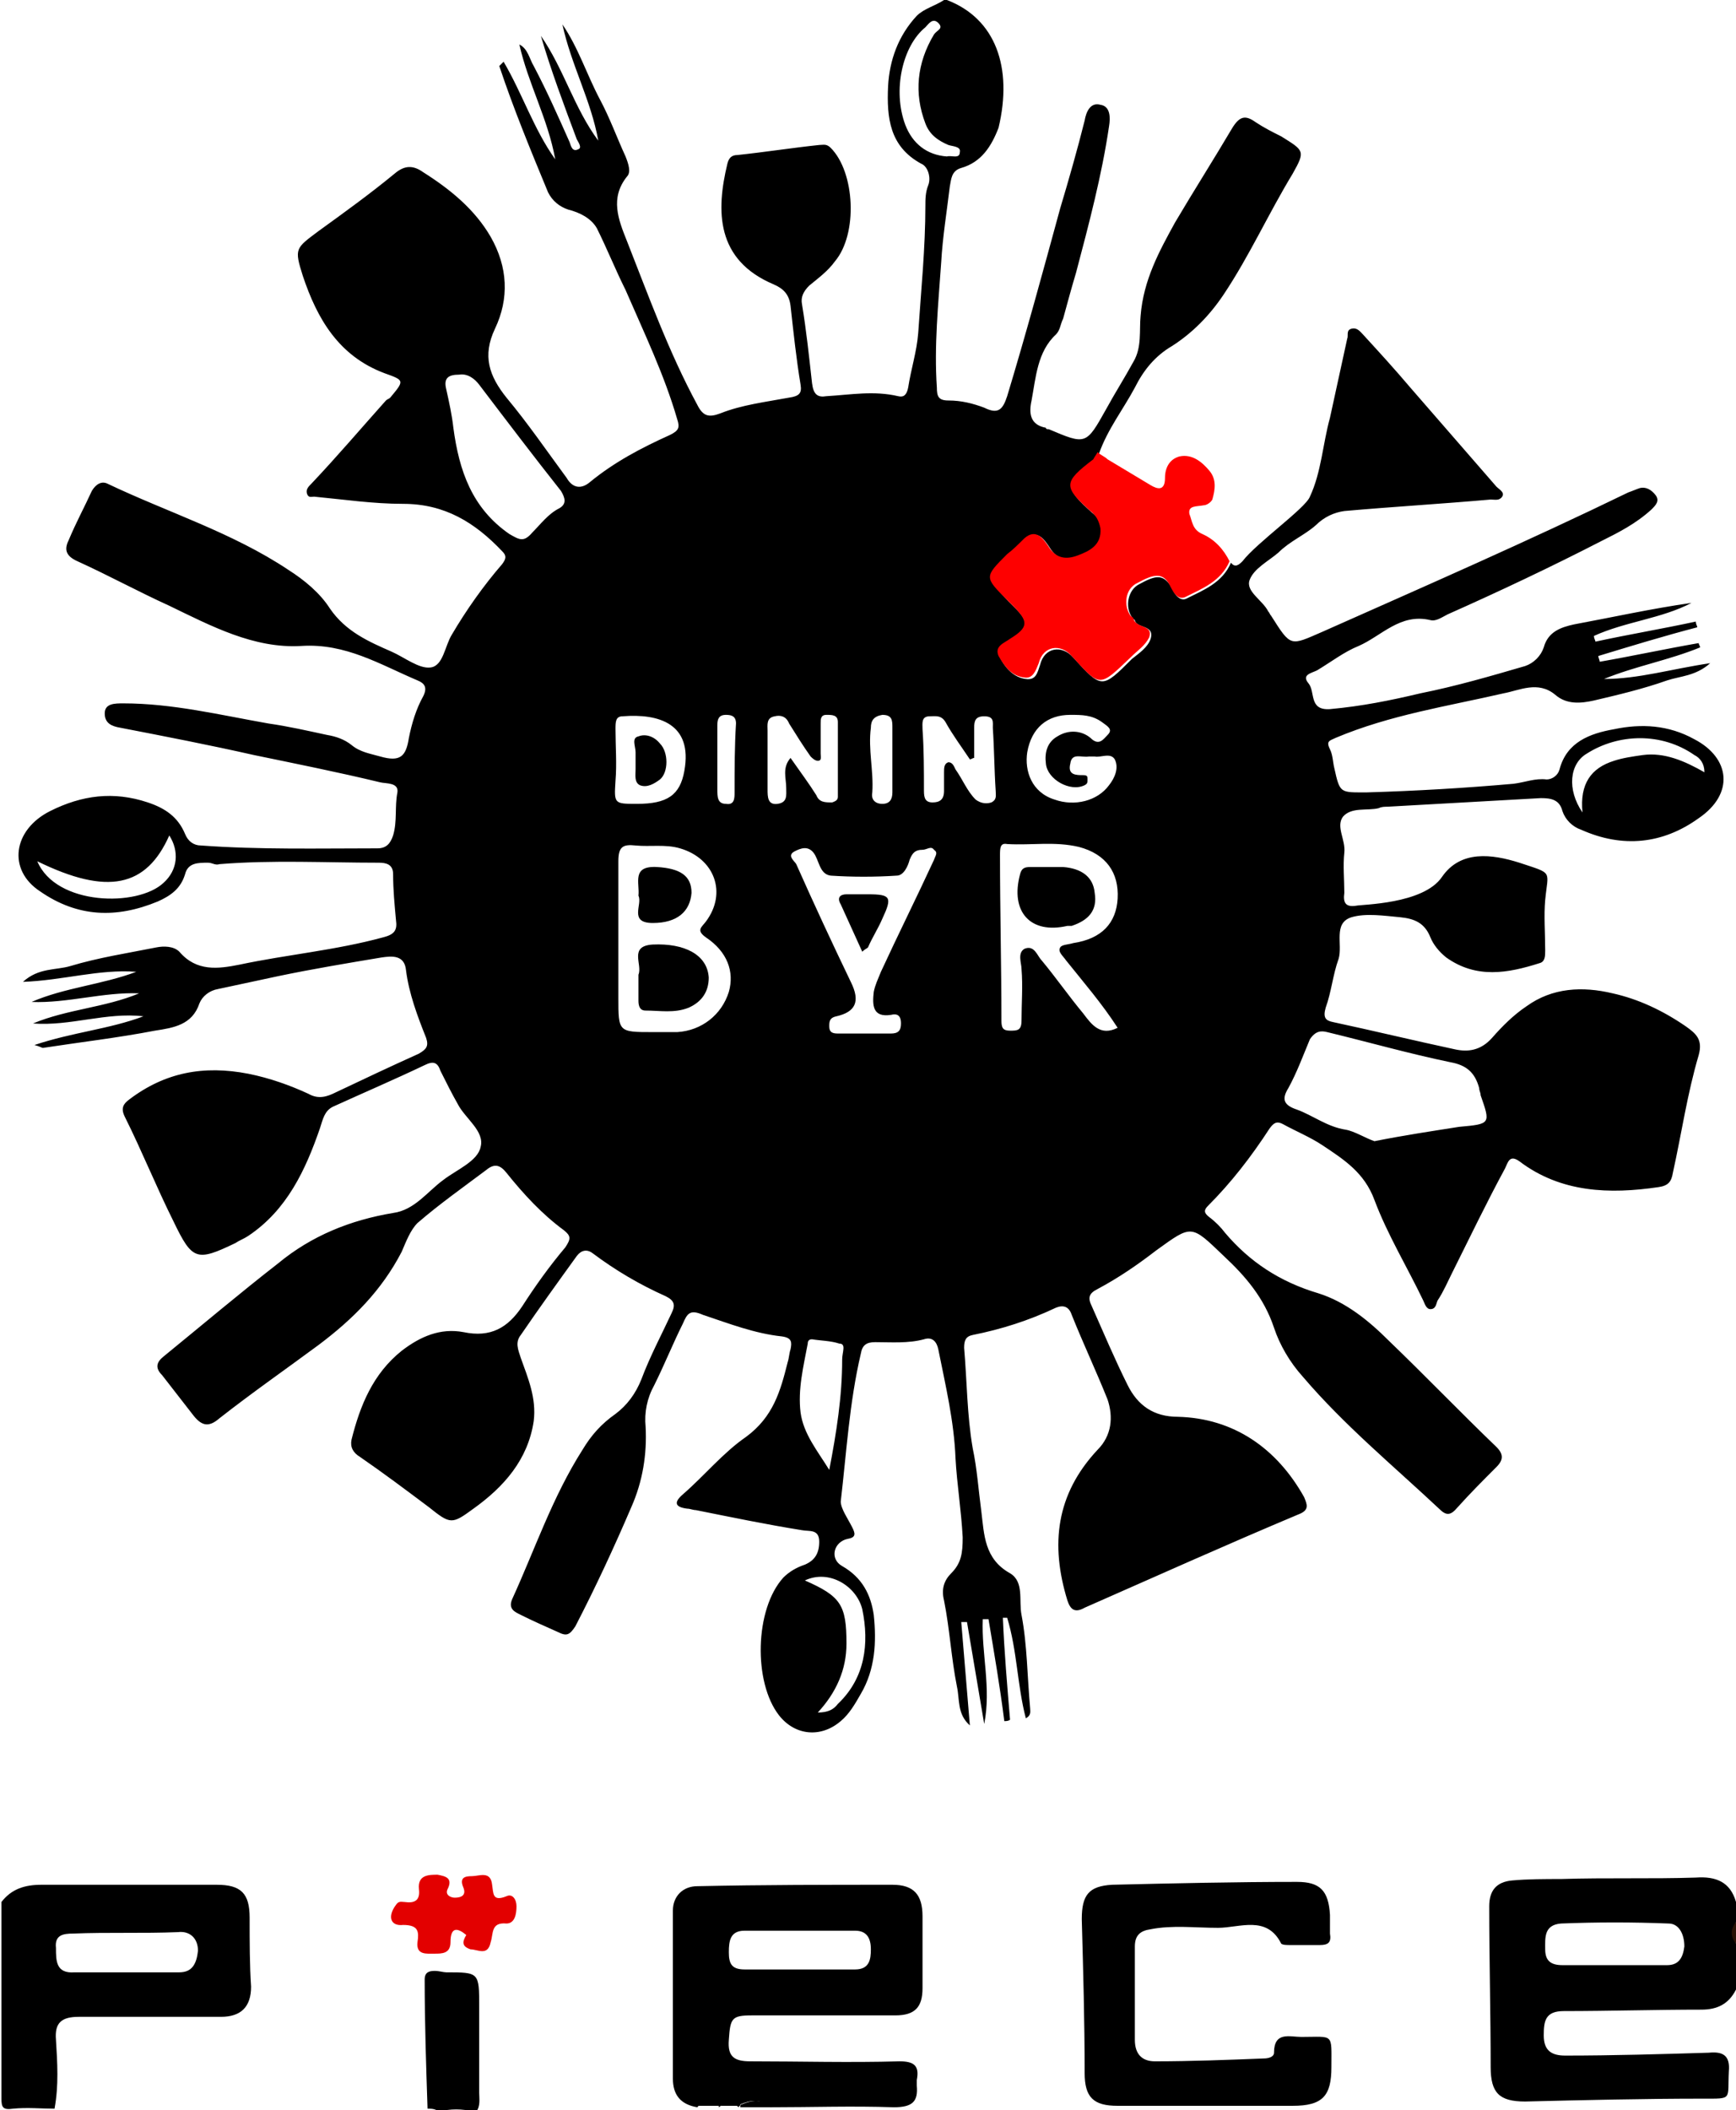<?xml version="1.0" encoding="utf-8"?>
<!-- Generator: Adobe Illustrator 22.0.1, SVG Export Plug-In . SVG Version: 6.00 Build 0)  -->
<svg version="1.1" id="レイヤー_1" xmlns="http://www.w3.org/2000/svg" xmlns:xlink="http://www.w3.org/1999/xlink" x="0px"
	 y="0px" viewBox="0 0 121 147" style="enable-background:new 0 0 121 147;" xml:space="preserve">
<style type="text/css">
	.st0{fill:#271104;}
	.st1{fill:#E30000;}
	.st2{fill:#FE0000;}
</style>
<g>
	<path d="M118.1,51.5c-1.8-1-3.7-1.1-5.6-0.7c-1.7,0.3-3.3,0.9-3.8,2.8c-0.1,0.4-0.5,0.7-0.9,0.7c-0.8-0.1-1.5,0.2-2.3,0.3
		c-3.4,0.3-6.8,0.5-10.2,0.6c-1.9,0-1.9,0.1-2.3-1.7c-0.1-0.4-0.1-0.9-0.3-1.3c-0.3-0.6,0-0.6,0.4-0.8c3.8-1.6,7.8-2.2,11.7-3.1
		c1.1-0.2,2.4-0.9,3.6,0.1c0.8,0.7,1.8,0.6,2.7,0.4c1.7-0.4,3.4-0.8,5.1-1.4c0.9-0.3,2-0.3,3-1.2c-2.7,0.4-5,1.1-7.4,1.1
		c2.2-0.9,4.5-1.3,6.7-2.2c0-0.1-0.1-0.2-0.1-0.3c-2.3,0.4-4.6,0.9-6.9,1.3c0-0.1-0.1-0.3-0.1-0.4c2.3-0.7,4.6-1.4,6.9-2
		c0-0.1-0.1-0.2-0.1-0.4c-2.3,0.5-4.7,0.9-7,1.4c0-0.1-0.1-0.2-0.1-0.4c2.2-1,4.7-1.2,6.8-2.3c-2.8,0.4-5.5,1-8.2,1.5
		c-0.9,0.2-1.8,0.5-2.1,1.6c-0.2,0.6-0.7,1.1-1.3,1.3c-2.4,0.7-4.8,1.4-7.3,1.9c-2.1,0.5-4.1,0.9-6.3,1.1c-1.5,0.1-1-1.2-1.5-1.8
		c-0.5-0.6,0.2-0.7,0.6-0.9c1-0.6,1.9-1.3,2.9-1.7c1.6-0.7,2.9-2.3,5-1.8c0.4,0.1,0.8-0.2,1.2-0.4c3.6-1.6,7.2-3.3,10.7-5.1
		c1.2-0.6,2.4-1.2,3.5-2.2c0.3-0.3,0.6-0.6,0.3-1c-0.3-0.4-0.7-0.6-1.1-0.5c-0.3,0.1-0.5,0.2-0.8,0.3c-7,3.4-14.1,6.5-21.3,9.7
		c-2.3,1-2.2,1.1-3.6-1.1c-0.1-0.1-0.1-0.2-0.2-0.3c-0.4-0.8-1.6-1.4-1.3-2.2c0.3-0.8,1.3-1.3,2-1.9c0.8-0.8,1.8-1.2,2.6-1.9
		c0.6-0.6,1.3-0.9,2-1c3.4-0.3,6.8-0.5,10.2-0.8c0.3,0,0.6,0.1,0.8-0.2c0.2-0.3-0.2-0.5-0.4-0.7c-2-2.3-4-4.6-6-6.9
		c-1.1-1.3-2.2-2.5-3.3-3.7c-0.2-0.2-0.4-0.5-0.8-0.4c-0.4,0.1-0.2,0.5-0.3,0.7c-0.4,1.8-0.8,3.7-1.2,5.5c-0.5,1.8-0.6,3.8-1.4,5.5
		c-0.3,0.8-3.7,3.2-4.7,4.5c-0.2,0.2-0.5,0.5-0.8,0.1c-0.6,1.4-1.9,1.9-3.1,2.5c-0.4,0.2-0.8-0.2-1-0.7c-0.6-1.1-1.2-0.9-2.3-0.3
		c-0.8,0.4-1,1.6-0.5,2.3c0,0.1,0.1,0.1,0.2,0.2c0.1,0.6,1.4,0.3,1.1,1.3c-0.2,0.6-0.8,1-1.3,1.4c-2.1,2.1-2.1,2.1-4.1-0.1
		c-0.8-0.9-2-0.7-2.3,0.5c-0.2,0.6-0.3,1.1-1,1c-0.8-0.1-1.4-0.7-1.8-1.5c-0.3-0.7,0.4-0.9,0.8-1.2c1.2-0.9,1.3-1.2,0.2-2.3
		c-0.1-0.1-0.3-0.3-0.4-0.4c-1.5-1.6-1.5-1.6,0-3.2c0.4-0.4,0.8-0.8,1.2-1.1c0.8-0.8,1.3,0,1.7,0.6c0.5,0.8,1.2,0.9,2,0.6
		c0.9-0.3,1.7-0.7,1.6-1.9c0-0.5-0.3-0.9-0.7-1.2c-1.9-1.7-1.9-2,0.2-3.6l0,0c0.1-0.2,0.2-0.3,0.3-0.5c0,0,0,0,0,0
		c0.6-1.7,1.7-3.1,2.5-4.6c0.6-1.2,1.4-2.2,2.6-2.9c1.4-0.9,2.6-2.1,3.6-3.6c1.8-2.7,3.1-5.6,4.8-8.4c0.9-1.6,0.8-1.6-0.8-2.6
		c-0.6-0.3-1.2-0.6-1.8-1c-0.7-0.5-1.1-0.4-1.6,0.4c-1.3,2.2-2.7,4.4-4,6.6c-1.1,2-2.2,4-2.4,6.5c-0.1,1,0.1,2.2-0.5,3.2
		c-0.6,1.1-1.3,2.2-1.9,3.3c-1.4,2.5-1.4,2.5-4,1.4c-0.1,0-0.2,0-0.2-0.1c-1.1-0.2-1.2-1-1-1.9c0.3-1.6,0.4-3.4,1.7-4.6
		c0.3-0.3,0.3-0.7,0.5-1.1c0.3-1.1,0.6-2.2,0.9-3.2c0.9-3.4,1.8-6.8,2.3-10.2c0.1-0.6,0.1-1.4-0.6-1.5c-0.7-0.2-1,0.5-1.1,1.1
		c-0.5,2-1.1,4.1-1.7,6.1c-1.2,4.4-2.4,8.8-3.7,13.1c-0.3,0.9-0.6,1.3-1.6,0.8c-0.8-0.3-1.6-0.5-2.5-0.5c-0.7,0-0.8-0.3-0.8-0.9
		c-0.2-2.9,0.1-5.8,0.3-8.7c0.1-1.8,0.4-3.6,0.6-5.3c0.1-0.5,0.1-1.1,0.8-1.3c1.4-0.4,2.1-1.5,2.6-2.8C70.6,4.7,69.4,1.3,66,0
		c-0.1,0-0.2,0-0.2,0c-0.6,0.4-1.4,0.6-1.9,1.1c-1.3,1.4-1.9,3.1-2,4.9c-0.1,2.2,0.1,4.2,2.3,5.4c0.5,0.2,0.7,1,0.5,1.5
		c-0.2,0.5-0.2,1-0.2,1.4c0,3-0.3,5.9-0.5,8.9c-0.1,1.3-0.5,2.5-0.7,3.8c-0.1,0.5-0.3,0.7-0.7,0.6c-1.7-0.4-3.3-0.1-5,0
		c-0.6,0.1-0.9-0.1-1-0.9c-0.2-1.8-0.4-3.7-0.7-5.5c-0.1-0.5,0.1-0.9,0.5-1.3c0.6-0.5,1.3-1,1.8-1.7c1.6-1.9,1.4-6.2-0.3-7.9
		c-0.3-0.3-0.5-0.2-0.8-0.2c-1.9,0.2-3.8,0.5-5.7,0.7c-0.4,0-0.6,0.2-0.7,0.6c-0.8,3.3-0.8,6.7,3.2,8.4c0.7,0.3,1.1,0.7,1.2,1.5
		c0.2,1.8,0.4,3.7,0.7,5.5c0.1,0.6-0.1,0.8-0.8,0.9c-1.6,0.3-3.3,0.5-4.8,1.1c-0.8,0.3-1.2,0.2-1.6-0.6c-2-3.7-3.4-7.6-4.9-11.4
		c-0.6-1.5-1.2-3,0-4.5c0.3-0.3,0.1-0.9-0.1-1.4c-0.6-1.3-1.1-2.7-1.8-4c-0.9-1.7-1.5-3.6-2.6-5.2c0.6,2.8,2,5.3,2.5,8.1
		c-1.7-2.3-2.4-5-4-7.3c0.7,2.4,1.6,4.8,2.5,7.2c0.1,0.2,0.4,0.6,0.1,0.7c-0.4,0.2-0.5-0.2-0.6-0.5c-0.8-1.8-1.6-3.6-2.5-5.3
		c-0.3-0.5-0.4-1.2-1-1.5c0.6,2.7,2,5.2,2.5,8c-1.5-2.1-2.3-4.6-3.6-6.8c-0.1,0.1-0.2,0.2-0.3,0.3c0,0,0,0,0,0c1,3,2.2,5.9,3.4,8.8
		c0.3,0.6,0.8,1,1.4,1.2c0.8,0.2,1.6,0.6,2,1.3c0.7,1.4,1.3,2.9,2,4.3c1.3,3,2.7,5.9,3.6,9c0.2,0.6,0.1,0.8-0.5,1.1
		c-2,0.9-3.9,1.9-5.6,3.3c-0.6,0.5-1.2,0.4-1.6-0.3c-1.4-1.9-2.7-3.8-4.2-5.6c-1.2-1.5-1.7-2.9-0.8-4.8c1-2.1,0.9-4.3-0.3-6.4
		c-1.1-1.9-2.8-3.3-4.7-4.5c-0.7-0.5-1.3-0.5-2,0.1c-1.7,1.4-3.5,2.7-5.3,4c-1.6,1.2-1.7,1.2-1.1,3.1c1,3,2.5,5.6,5.7,6.8
		c1.4,0.5,1.4,0.5,0.4,1.7c-0.1,0.1-0.2,0.1-0.3,0.2c-1.7,1.9-3.4,3.9-5.2,5.8c-0.2,0.2-0.4,0.4-0.3,0.7c0.1,0.3,0.3,0.2,0.5,0.2
		c2.1,0.2,4.1,0.5,6.2,0.5c2.9,0,5,1.3,6.9,3.3c0.3,0.3,0.3,0.5,0,0.9c-1.3,1.5-2.5,3.2-3.5,4.9c-0.5,0.8-0.6,2.2-1.5,2.3
		c-0.8,0.1-1.8-0.7-2.7-1.1c-1.6-0.7-3.2-1.4-4.3-3c-0.7-1.1-1.8-2-2.9-2.7c-3.9-2.6-8.4-4-12.6-6c-0.4-0.2-0.8,0-1.1,0.5
		c-0.5,1.1-1.1,2.2-1.6,3.4c-0.3,0.6-0.3,1.1,0.6,1.5c2.2,1,4.2,2.1,6.4,3.1c2.9,1.4,5.9,3,9.2,2.8c3.1-0.2,5.5,1.3,8.1,2.4
		c0.5,0.2,0.7,0.5,0.4,1.1c-0.5,0.9-0.8,1.9-1,2.9c-0.2,1.3-0.6,1.7-2,1.3c-0.7-0.2-1.4-0.3-2-0.8c-0.5-0.4-1.1-0.6-1.7-0.7
		c-1.4-0.3-2.7-0.6-4.1-0.8c-3.4-0.6-6.7-1.4-10.1-1.4c-0.6,0-1.3,0-1.3,0.7c0,0.7,0.5,0.9,1.1,1c3.1,0.6,6.2,1.2,9.3,1.9
		c2.9,0.6,5.9,1.2,8.8,1.9c0.4,0.1,1.3,0,1.2,0.7c-0.2,1,0,2-0.3,3c-0.2,0.6-0.5,0.9-1.1,0.9c-4.1,0-8.2,0.1-12.3-0.2
		c-0.5,0-0.9-0.3-1.1-0.8c-0.5-1.2-1.4-1.8-2.6-2.2c-2.4-0.8-4.6-0.5-6.8,0.6c-2.6,1.3-3,4.1-0.7,5.6c2.6,1.8,5.3,1.9,8.2,0.7
		c0.9-0.4,1.6-0.9,1.9-1.9c0.2-0.8,0.9-0.8,1.6-0.8c0.3,0,0.5,0.2,0.8,0.1c3.7-0.3,7.4-0.1,11.1-0.1c0.5,0,1,0.1,1,0.8
		c0,1.1,0.1,2.1,0.2,3.2c0.1,0.7-0.1,1-0.9,1.2c-3.3,0.9-6.7,1.2-10,1.9c-1.5,0.3-3,0.5-4.2-0.9c-0.4-0.4-1.1-0.4-1.6-0.3
		c-2,0.4-4,0.7-6,1.3c-1,0.3-2.2,0.1-3.3,1.1c2.8-0.1,5.3-0.9,7.9-0.7c-2.4,0.9-5,1.1-7.3,2.1c2.5,0.1,5-0.7,7.5-0.6
		c-2.4,1-5,1.1-7.4,2.1c2.6,0.2,5.1-0.8,7.7-0.5c-2.4,0.9-4.9,1.1-7.6,2C2.8,72.9,2.9,73,3,73c2.6-0.4,5.2-0.7,7.8-1.2
		c1.3-0.2,2.6-0.4,3.1-1.9c0.2-0.5,0.7-0.9,1.3-1c1.4-0.3,2.8-0.6,4.2-0.9c2.4-0.5,4.8-0.9,7.2-1.3c0.7-0.1,1.6-0.2,1.7,0.9
		c0.2,1.6,0.8,3.2,1.4,4.7c0.2,0.6,0,0.8-0.5,1.1c-2,0.9-3.9,1.8-5.8,2.7c-0.6,0.3-1.2,0.5-1.9,0.1c-1.3-0.6-2.7-1.1-4.2-1.4
		c-3.1-0.6-5.8-0.1-8.3,1.8c-0.4,0.3-0.6,0.6-0.3,1.2c1.2,2.4,2.2,4.9,3.4,7.3c1.3,2.7,1.6,2.8,4.3,1.5c0.3-0.2,0.6-0.3,0.9-0.5
		c2.7-1.8,4-4.6,5-7.5c0.2-0.6,0.3-1.2,0.9-1.5c2.2-1,4.3-1.9,6.4-2.9c0.6-0.3,0.9-0.2,1.1,0.4c0.4,0.8,0.8,1.6,1.2,2.3
		c0.5,1,1.9,1.9,1.6,3c-0.2,1-1.7,1.6-2.6,2.3c-1.1,0.8-2,2.1-3.5,2.3c-3,0.5-5.7,1.6-8,3.5c-2.7,2.1-5.3,4.3-8,6.5
		c-0.5,0.4-0.6,0.8-0.1,1.3c0.7,0.9,1.4,1.8,2.1,2.7c0.6,0.8,1.1,1,1.9,0.3c2.3-1.8,4.6-3.4,6.9-5.1c2.4-1.8,4.4-3.8,5.8-6.5
		c0.3-0.7,0.6-1.5,1.1-2c1.5-1.3,3.2-2.5,4.8-3.7c0.6-0.5,1-0.3,1.4,0.2c1.2,1.5,2.5,2.9,4,4c0.5,0.4,0.5,0.6,0.1,1.2
		c-1.1,1.3-2.1,2.7-3,4.1c-1,1.5-2.2,2.2-4.1,1.8c-1.6-0.3-3,0.3-4.3,1.3c-2,1.6-2.9,3.8-3.5,6.2c-0.1,0.5,0.1,0.9,0.6,1.2
		c1.6,1.1,3.2,2.3,4.8,3.5c1.5,1.2,1.6,1.2,3.1,0.1c2.1-1.5,3.8-3.4,4.2-6.1c0.2-1.6-0.4-3-0.9-4.4c-0.2-0.6-0.4-1.1,0-1.6
		c1.3-1.9,2.6-3.7,3.9-5.5c0.3-0.4,0.7-0.5,1.1-0.2c1.6,1.2,3.3,2.2,5.1,3c0.6,0.3,0.7,0.6,0.4,1.2c-0.7,1.5-1.5,3-2.1,4.6
		c-0.4,1-1,1.8-1.8,2.4c-1,0.7-1.7,1.5-2.3,2.5c-2.1,3.3-3.3,6.9-4.9,10.4c-0.3,0.7,0.2,0.9,0.6,1.1c0.8,0.4,1.7,0.8,2.6,1.2
		c0.6,0.3,0.8,0.2,1.2-0.4c1.4-2.7,2.7-5.5,3.9-8.3c0.8-1.8,1.1-3.7,1-5.6c-0.1-1,0.1-2,0.6-2.9c0.7-1.4,1.3-2.9,2-4.3
		c0.3-0.7,0.5-1,1.4-0.6c1.8,0.6,3.6,1.3,5.5,1.5c0.7,0.1,0.7,0.4,0.6,0.9c-0.1,0.3-0.1,0.6-0.2,0.9c-0.5,2-1,3.8-2.9,5.2
		c-1.6,1.1-2.9,2.7-4.4,4c-0.7,0.6-0.5,0.9,0.3,1c0.2,0,0.4,0.1,0.6,0.1c2.5,0.5,4.9,1,7.4,1.4c0.5,0.1,1.2-0.1,1.2,0.8
		c0,0.8-0.3,1.3-1,1.6c-0.6,0.2-1.1,0.5-1.5,0.9c-2,2.2-2.1,7.3-0.3,9.6c1.1,1.4,2.9,1.6,4.3,0.4c0.6-0.5,1-1.2,1.4-1.9
		c1-1.7,1.1-3.6,0.9-5.5c-0.2-1.4-0.8-2.6-2.2-3.4c-0.9-0.5-0.6-1.7,0.4-1.9c0.6-0.1,0.5-0.4,0.3-0.8c-0.3-0.6-0.8-1.3-0.8-1.8
		c0.4-3.4,0.6-6.9,1.4-10.3c0.1-0.6,0.4-0.8,1-0.8c1.1,0,2.3,0.1,3.4-0.2c0.6-0.2,0.9,0.2,1,0.7c0.5,2.5,1.1,5,1.2,7.6
		c0.1,1.8,0.4,3.6,0.5,5.5c0,1.1-0.1,1.8-0.8,2.5c-0.5,0.5-0.7,1.1-0.5,1.9c0.4,2,0.5,4,0.9,6c0.2,0.9,0,1.9,0.9,2.7
		c-0.2-2.4-0.4-4.8-0.6-7.2c0.1,0,0.3,0,0.4,0c0.4,2.4,0.8,4.7,1.2,7.1c0.5-2.5-0.2-4.9-0.1-7.3c0.1,0,0.2,0,0.4,0
		c0.4,2.4,0.8,4.7,1.1,7.1c0.1,0,0.3,0,0.4-0.1c-0.2-2.4-0.4-4.7-0.5-7.1c0.1,0,0.2,0,0.3,0c0.7,2.3,0.7,4.7,1.3,7
		c0.4-0.2,0.3-0.5,0.3-0.7c-0.2-2.2-0.2-4.4-0.6-6.5c-0.2-1,0.2-2.3-0.8-2.9c-1.8-1-1.8-2.7-2-4.3c-0.2-1.5-0.3-3-0.6-4.4
		c-0.4-2.3-0.4-4.7-0.6-7c0-0.5,0.1-0.8,0.6-0.9c2-0.4,3.9-1,5.8-1.9c0.5-0.2,0.9-0.1,1.1,0.5c0.8,2,1.7,3.9,2.5,5.9
		c0.4,1.2,0.3,2.5-0.7,3.5c-2.9,3.1-3.3,6.6-2.1,10.5c0.2,0.6,0.5,0.9,1.2,0.5c5-2.2,9.9-4.4,14.9-6.5c0.8-0.3,0.6-0.7,0.4-1.2
		c-1.9-3.4-4.9-5.5-8.8-5.6c-1.7,0-2.8-0.8-3.5-2.2c-0.9-1.8-1.7-3.7-2.5-5.5c-0.3-0.6-0.2-0.9,0.4-1.2c1.5-0.8,2.8-1.7,4.1-2.7
		c2.5-1.8,2.4-1.8,4.7,0.4c1.5,1.4,2.8,2.9,3.5,5c0.4,1.2,1.1,2.4,2,3.4c2.9,3.4,6.3,6.2,9.5,9.2c0.5,0.5,0.8,0.5,1.3-0.1
		c0.9-1,1.8-1.9,2.7-2.8c0.5-0.5,0.5-0.9,0-1.4c-2.5-2.4-5-5-7.5-7.4c-1.4-1.4-3-2.7-4.9-3.3c-2.7-0.8-4.8-2.2-6.5-4.2
		c-0.3-0.4-0.7-0.8-1.1-1.1c-0.4-0.3-0.4-0.5-0.1-0.8c1.6-1.6,3-3.4,4.3-5.4c0.3-0.4,0.5-0.5,0.9-0.3c0.9,0.5,1.9,0.9,2.8,1.5
		c1.5,1,2.9,1.9,3.6,3.8c0.9,2.4,2.3,4.7,3.4,7c0.1,0.2,0.2,0.6,0.5,0.6c0.4,0,0.4-0.4,0.5-0.6c0.4-0.6,0.7-1.3,1-1.9
		c1.2-2.4,2.4-4.9,3.7-7.3c0.2-0.4,0.3-1,1-0.5c2.9,2.2,6.3,2.3,9.7,1.8c0.7-0.1,0.9-0.4,1-1c0.6-2.7,1-5.5,1.8-8.2
		c0.3-1.1-0.2-1.5-0.9-2c-1.6-1.1-3.3-1.9-5.1-2.3c-2.1-0.5-4.2-0.4-6,0.9c-0.9,0.6-1.7,1.4-2.4,2.2c-0.8,0.9-1.7,1-2.6,0.8
		c-2.8-0.6-5.7-1.3-8.5-1.9c-0.5-0.1-0.7-0.3-0.5-1c0.4-1.1,0.5-2.3,0.9-3.4c0.3-1-0.4-2.5,0.9-2.9c1-0.3,2.3-0.1,3.4,0
		c1,0.1,1.7,0.4,2.1,1.4c0.2,0.5,0.6,1,1.1,1.4c2.1,1.5,4.3,1.1,6.5,0.4c0.4-0.1,0.4-0.5,0.4-0.9c0-1.2-0.1-2.4,0-3.5
		c0.2-2.1,0.6-1.8-1.8-2.6c-1.9-0.6-4.1-0.9-5.4,1c-1.3,1.9-5.6,1.9-6,2c-0.7,0.1-0.9-0.2-0.8-0.9c0-0.9-0.1-1.9,0-2.8
		c0.1-0.9-0.6-1.8-0.1-2.5c0.6-0.7,1.7-0.4,2.5-0.6c0.2-0.1,0.4-0.1,0.6-0.1c3.6-0.2,7.1-0.4,10.7-0.6c0.7,0,1.3,0.1,1.5,0.9
		c0.2,0.6,0.7,1.1,1.3,1.3c2.9,1.3,5.7,1,8.2-0.8C120.9,55.3,120.6,52.8,118.1,51.5z M11.4,61.5c-1.8,1.7-7.5,1.6-8.8-1.5
		c4.9,2.4,7.6,1.8,9.2-1.8C12.5,59.3,12.4,60.6,11.4,61.5z M39,35.4c-0.8,0.4-1.3,1.1-1.9,1.7c-0.6,0.7-0.9,0.5-1.6,0.1
		c-2.6-1.8-3.5-4.4-3.9-7.4c-0.1-0.9-0.3-1.8-0.5-2.7c-0.2-0.8,0.2-1,0.9-1c0.6-0.1,1.1,0.3,1.4,0.7c1.9,2.5,3.8,5,5.7,7.4
		C39.4,34.7,39.5,35.1,39,35.4z M63.1,8.7c-0.9-2.4-0.2-5.5,1.4-6.8c0.2-0.2,0.5-0.7,0.9-0.3c0.4,0.4-0.1,0.5-0.3,0.8
		c-1.2,2-1.4,4.1-0.6,6.2c0.3,0.8,0.9,1.2,1.6,1.5c0.3,0.1,0.9,0.1,0.8,0.5c0,0.5-0.6,0.2-0.9,0.3C64.6,10.8,63.6,10,63.1,8.7z
		 M60.7,50.7c0-0.5,0.2-0.8,0.8-0.9c0.7,0,0.7,0.4,0.7,0.9c0,0.7,0,1.5,0,2.2c0,0.8,0,1.5,0,2.3c0,0.5-0.2,0.8-0.7,0.8
		c-0.5,0-0.8-0.3-0.7-0.8C60.9,53.7,60.5,52.2,60.7,50.7z M42.9,50.8c0-0.5,0-0.9,0.5-0.9c2.5-0.2,4.9,0.5,4.3,3.8
		c-0.3,1.7-1.2,2.3-3.3,2.3c-1.6,0-1.6,0-1.5-1.6C43,53.2,42.9,52,42.9,50.8z M50.8,69.1c-0.5,1.6-1.9,2.7-3.6,2.8
		c-0.6,0-1.1,0-1.7,0c-2.4,0-2.4,0-2.4-2.4c0-3.2,0-6.3,0-9.5c0-1,0.3-1.2,1.2-1.1c1,0.1,2.1-0.1,3.1,0.2c2.4,0.7,3.3,3.1,1.8,5.1
		c-0.3,0.4-0.7,0.6,0,1.1C50.7,66.3,51.2,67.7,50.8,69.1z M51.2,55.2c0,0.4,0,0.9-0.6,0.8c-0.6,0-0.6-0.5-0.6-1c0-0.7,0-1.5,0-2.2
		c0-0.8,0-1.5,0-2.3c0-0.4,0.1-0.7,0.6-0.7c0.4,0,0.7,0.1,0.7,0.6C51.2,52,51.2,53.6,51.2,55.2z M55.1,52.8
		c-0.6,0.7-0.3,1.4-0.3,2.1c0,0.5,0.1,1-0.6,1.1c-0.7,0.1-0.7-0.5-0.7-1c0-1.4,0-2.8,0-4.1c0-0.4-0.1-0.9,0.5-1c0.4-0.1,0.8,0,1,0.5
		c0.5,0.8,1,1.6,1.5,2.3c0.1,0.1,0.3,0.3,0.5,0.3c0.3,0,0.2-0.3,0.2-0.5c0-0.7,0-1.4,0-2.1c0-0.3,0-0.6,0.4-0.6c0.4,0,0.8,0,0.8,0.5
		c0,1.7,0,3.5,0,5.2c0,0.2-0.1,0.3-0.4,0.4c-0.5,0-0.9,0-1.1-0.5C56.4,54.6,55.8,53.8,55.1,52.8z M60.1,112.1
		c0.5,2.4,0.2,4.8-1.7,6.6c-0.3,0.4-0.7,0.6-1.4,0.6c1.3-1.4,2-3,2-4.8c0-2.7-0.4-3.3-2.9-4.4C57.8,109.3,59.7,110.5,60.1,112.1z
		 M58.7,94.7c0,2.6-0.4,5.1-0.9,7.7c-0.8-1.3-1.8-2.5-2-4c-0.2-1.6,0.2-3.2,0.5-4.8c0-0.2,0.1-0.3,0.3-0.3c0.6,0.1,1.3,0.1,1.9,0.3
		C59,93.6,58.7,94.2,58.7,94.7z M65.1,59.9c-1.2,2.6-2.5,5.2-3.7,7.8c-0.2,0.5-0.4,0.9-0.5,1.4c-0.1,0.9-0.1,1.8,1.2,1.6
		c0.4-0.1,0.7,0,0.7,0.6c0,0.5-0.2,0.7-0.7,0.7c-0.7,0-1.3,0-2,0c0,0,0,0,0,0c-0.6,0-1.1,0-1.7,0c-0.4,0-0.6-0.1-0.6-0.5
		c0-0.3,0-0.6,0.5-0.7c1.3-0.3,1.7-1,1-2.4c-1.3-2.7-2.6-5.5-3.8-8.2c-0.1-0.2-0.7-0.6-0.1-0.9c0.4-0.2,0.9-0.4,1.3,0.1
		c0.4,0.5,0.4,1.5,1.2,1.6c1.5,0.1,3.1,0.1,4.6,0c0.5,0,0.8-0.7,0.9-1.1c0.2-0.5,0.4-0.7,0.9-0.7c0.3,0,0.6-0.3,0.8,0
		C65.4,59.4,65.2,59.6,65.1,59.9z M69.1,55.9C68.8,56,68.4,56,68,55.7c-0.6-0.6-0.9-1.4-1.4-2.1c-0.1-0.2-0.2-0.5-0.5-0.5
		c-0.3,0.1-0.3,0.4-0.3,0.7c0,0.4,0,0.9,0,1.3c0,0.6-0.3,0.8-0.8,0.8c-0.5,0-0.6-0.3-0.6-0.8c0-1.4,0-2.9-0.1-4.3
		c0-0.4-0.1-0.9,0.5-0.9c0.4,0,0.8-0.1,1.1,0.4c0.5,0.9,1.1,1.7,1.7,2.6c0.1,0,0.2-0.1,0.3-0.1c0-0.7,0-1.4,0-2.1
		c0-0.5,0.1-0.8,0.7-0.8c0.7,0,0.6,0.4,0.6,0.8c0.1,1.5,0.1,2.9,0.2,4.4C69.4,55.4,69.5,55.7,69.1,55.9z M71.6,52.4
		c0.3-1.7,1.4-2.6,3-2.6c0.8,0,1.5,0,2.2,0.5c0.4,0.3,0.8,0.5,0.4,0.9c-0.3,0.3-0.6,0.8-1.2,0.2c-0.6-0.5-1.5-0.6-2.3-0.1
		c-0.7,0.4-0.9,1.1-0.8,1.9c0.1,1.1,1.7,2,2.7,1.5c0.2-0.1,0.2-0.2,0.2-0.4c0-0.2,0-0.3-0.3-0.3c-0.5,0-1.1,0-0.9-0.8
		c0.1-0.8,0.8-0.4,1.3-0.5c0.1,0,0.2,0,0.4,0c0.4,0.1,1.1-0.3,1.4,0.2c0.3,0.6,0,1.3-0.4,1.8c-0.8,1.1-2.4,1.5-3.8,1
		C71.9,55.2,71.4,53.7,71.6,52.4z M75.5,70.6c-1-1.2-1.9-2.5-2.9-3.7c-0.3-0.3-0.5-1.1-1.2-0.8c-0.5,0.3-0.2,1-0.2,1.4
		c0.1,1.2,0,2.4,0,3.6c0,0.7-0.3,0.7-0.8,0.7c-0.5,0-0.6-0.2-0.6-0.7c0-3.8-0.1-7.7-0.1-11.5c0-0.5,0-0.9,0.5-0.8
		c1.7,0.1,3.3-0.2,5,0.2c1.9,0.5,2.8,1.8,2.7,3.6c-0.1,1.7-1.1,2.8-3.1,3.1c-0.3,0.1-0.8,0.1-0.9,0.3c-0.2,0.3,0.2,0.6,0.4,0.9
		c1.2,1.5,2.5,3,3.6,4.7C76.7,72.2,76.1,71.4,75.5,70.6z M92.5,71.9c2.9,0.7,5.7,1.5,8.6,2.1c1.1,0.2,1.7,0.7,2,1.8
		c0,0.2,0.1,0.3,0.1,0.5c0.7,2,0.7,2-1.5,2.2c-1.9,0.3-3.9,0.6-5.9,1c-0.6-0.2-1.4-0.7-2-0.8c-1.3-0.2-2.3-1-3.4-1.4
		c-0.9-0.3-1.1-0.7-0.6-1.5c0.6-1.1,1-2.2,1.5-3.4C91.7,71.8,92.1,71.8,92.5,71.9z M114.5,52.6c-0.7,0.1-1.4,0.2-2,0.4
		c-1.6,0.5-2.4,1.6-2.2,3.6c-1.1-1.6-0.9-3.4,0.3-4.1c2.2-1.4,5.2-1.5,7.5,0.1c0.4,0.2,0.7,0.6,0.7,1.2
		C117.4,53,116,52.4,114.5,52.6z"/>
	<path d="M45.5,65.8c-1.7,0.1-0.7,1.4-1,2.1c0,0.1,0,0.2,0,0.2c0,0.5,0,1.1,0,1.6c0,0.4,0.1,0.7,0.5,0.7c1,0,2,0.2,3-0.2
		c0.9-0.4,1.4-1.1,1.4-2.1C49.3,66.5,47.7,65.7,45.5,65.8z"/>
	<path d="M45.5,64.3c1.7,0,2.6-0.8,2.7-2.1c0-1.2-0.8-1.7-2.4-1.8c-1.8-0.1-1.2,1.1-1.3,2C44.8,63,43.8,64.3,45.5,64.3z"/>
	<path d="M74.7,64.5c1.2-0.4,1.8-1.1,1.6-2.3c-0.1-1.1-0.9-1.7-2.2-1.8c-0.3,0-0.6,0-1,0c-0.4,0-0.9,0-1.3,0c-0.4,0-0.6,0.1-0.7,0.5
		c-0.7,2.6,0.7,4.2,3.3,3.6C74.6,64.5,74.7,64.5,74.7,64.5z"/>
	<path d="M60.5,62.3c-0.5,0-1,0-1.5,0c-0.4,0-0.7,0.2-0.4,0.7c0.5,1.1,1,2.2,1.5,3.3c0.2-0.2,0.3-0.2,0.4-0.3c0.3-0.7,0.7-1.3,1-2
		C62.2,62.5,62.1,62.3,60.5,62.3z"/>
	<path d="M44.3,52.4c0,0.2,0,0.3,0,0.5c0,0,0,0,0,0c0,0.2,0,0.5,0,0.7c0,0.4-0.1,0.9,0.3,1.1c0.5,0.2,1-0.1,1.4-0.4
		c0.6-0.5,0.6-1.9,0-2.5c-0.4-0.5-1-0.7-1.5-0.5C44,51.4,44.3,52,44.3,52.4z"/>
</g>
<g>
	<path d="M29.8,146.9c-0.1-3-0.2-6-0.2-9c0-0.5,0.3-0.6,0.7-0.6c0.3,0,0.6,0.1,0.8,0.1c2.3,0,2.3,0,2.3,2.4c0,2,0,4,0,6
		c0,0.4,0.1,0.9-0.2,1.3c-0.1,0-0.2,0-0.2,0c-0.8-0.2-1.6-0.2-2.4,0C30.3,146.9,30.1,146.9,29.8,146.9z"/>
	<path d="M30.6,146.9c0.8-0.4,1.6-0.4,2.4,0C32.2,146.9,31.4,146.9,30.6,146.9z"/>
	<path d="M84.1,146.7c-2.1,0-4.2,0-6.2,0c-1.7,0-2.3-0.6-2.3-2.3c0-3.6-0.1-7.1-0.2-10.7c0-1.7,0.5-2.3,2.1-2.4
		c4.3-0.1,8.6-0.2,12.9-0.2c1.6,0,2.2,0.6,2.3,2.3c0,0.4,0,0.9,0,1.3c0.1,0.6-0.1,0.8-0.7,0.8c-0.7,0-1.4,0-2.1,0
		c-0.2,0-0.5,0-0.6-0.1c-1-2-2.9-1.1-4.4-1.1c-1.6,0-3.2-0.2-4.7,0.1c-0.7,0.1-1.1,0.4-1.1,1.2c0,2.2,0,4.3,0,6.5
		c0,1,0.5,1.5,1.4,1.5c2.5,0,5.1-0.1,7.6-0.2c0.3,0,0.7-0.1,0.7-0.4c0-1.5,1.1-1.1,1.9-1.1c2.3,0,2.1-0.3,2.1,2.1
		c0,2-0.6,2.7-2.7,2.7c-2,0-4.1,0-6.1,0C84.1,146.6,84.1,146.6,84.1,146.7z"/>
	<g>
		<path d="M121,132.5c-0.4-1.4-1.4-1.8-2.8-1.7c-3.1,0.1-6.2,0-9.4,0.1c-1.1,0-2.3,0-3.4,0.1c-1.1,0.1-1.6,0.7-1.6,1.8
			c0,3.7,0.1,7.5,0.1,11.2c0,1.8,0.6,2.4,2.4,2.4c4.1-0.1,8.3-0.2,12.4-0.2c2.1,0,1.7,0.1,1.8-1.9c0.1-1.1-0.4-1.4-1.4-1.3
			c-3.3,0.1-6.7,0.2-10,0.2c-0.9,0-1.5-0.3-1.5-1.4c0-1,0.1-1.7,1.4-1.7c3.2,0,6.4-0.1,9.6-0.1c1.1,0,1.9-0.4,2.4-1.4
			c0-1.1,0-2.1,0-3.2c-0.2-0.5-0.2-1,0-1.5C121,133.5,121,133,121,132.5z M117.4,135.6c-0.1,0.8-0.4,1.3-1.2,1.3c-1.3,0-2.5,0-3.8,0
			c-1.2,0-2.4,0-3.5,0c-0.8,0-1.2-0.3-1.2-1.1c0-0.8-0.1-1.7,1.1-1.8c2.5-0.1,5-0.1,7.5,0C117,134,117.4,134.7,117.4,135.6z"/>
	</g>
	<g>
		<path d="M17.4,133.6c0-1.7-0.6-2.3-2.3-2.3c-4.1,0-8.1,0-12.2,0c-1.2,0-2.1,0.3-2.8,1.2c0,4.6,0,9.1,0,13.7c0,0.6,0.1,0.8,0.8,0.7
			c1-0.1,2,0,2.9,0c0.3-1.6,0.2-3.2,0.1-4.8c-0.1-1.2,0.4-1.6,1.6-1.6c3.3,0,6.6,0,9.9,0c1.4,0,2.1-0.7,2.1-2.1
			C17.4,136.9,17.4,135.3,17.4,133.6z M12.5,137.4c-1.3,0-2.5,0-3.8,0c-1.2,0-2.4,0-3.5,0c-1.3,0.1-1.3-0.8-1.3-1.7
			c-0.1-0.9,0.5-1,1.2-1c2.4-0.1,4.9,0,7.3-0.1c0.8-0.1,1.4,0.4,1.4,1.3C13.7,136.8,13.4,137.4,12.5,137.4z"/>
	</g>
	<g>
		<path d="M52.4,140.4c3.3,0,6.7,0,10,0c1.4,0,1.9-0.6,1.9-1.9c0-1.7,0-3.3,0-5c0-1.5-0.6-2.2-2.1-2.2c-4.5,0-9,0-13.6,0.1
			c-1,0-1.7,0.7-1.7,1.7c0,3.9,0,7.8,0,11.7c0,1.1,0.5,1.8,1.7,2v0c0.4-0.5,0.9-0.4,1.4-0.2c0.1,0,0.1,0.1,0.1,0.2
			c0.5-0.4,0.9-0.4,1.4,0c0-0.1,0.1-0.1,0.1-0.2c0.7-0.3,1.4-0.4,2.1,0.2c2.9,0,5.7-0.1,8.6,0c1.3,0,1.7-0.4,1.6-1.5
			c0-0.1,0-0.2,0-0.4c0.2-1-0.2-1.3-1.2-1.3c-3.5,0.1-6.9,0-10.4,0c-1.1,0-1.6-0.3-1.5-1.5C50.9,140.6,51,140.4,52.4,140.4z
			 M50.8,136c0-0.8,0.1-1.5,1.1-1.5c2.6,0,5.1,0,7.7,0c0.8,0,1.1,0.5,1.1,1.3c0,0.7-0.1,1.4-1.1,1.4c-1.3,0-2.6,0-3.9,0c0,0,0,0,0,0
			c-1.3,0-2.5,0-3.8,0C51,137.2,50.8,136.8,50.8,136z"/>
		<path d="M51.7,146.6c-0.1,0-0.1,0.1-0.1,0.2c0,0,0,0,0,0c0.7,0,1.5,0,2.2,0C53.1,146.2,52.4,146.3,51.7,146.6z"/>
		<path d="M50.1,146.7L50.1,146.7C50.2,146.7,50.2,146.7,50.1,146.7c0-0.1,0-0.1-0.1-0.2c-0.5-0.2-1-0.3-1.4,0.2v0h0
			C49.1,146.7,49.6,146.7,50.1,146.7z"/>
		<path d="M51.6,146.7C51.6,146.7,51.6,146.7,51.6,146.7c-0.5-0.4-0.9-0.4-1.4,0c0,0,0,0,0,0C50.6,146.7,51.1,146.7,51.6,146.7z"/>
		<path d="M51.6,146.7C51.6,146.7,51.6,146.7,51.6,146.7C51.6,146.7,51.6,146.7,51.6,146.7C51.6,146.7,51.6,146.7,51.6,146.7z"/>
		<path d="M50.2,146.7C50.2,146.7,50.2,146.7,50.2,146.7C50.2,146.7,50.2,146.7,50.2,146.7C50.2,146.7,50.2,146.7,50.2,146.7z"/>
	</g>
</g>
<g>
	<path class="st0" d="M121,135.4c-0.4-0.5-0.4-1,0-1.5C121,134.5,121,135,121,135.4z"/>
	<path class="st1" d="M36,132.8c0-0.5-0.3-0.9-0.7-0.7c-1,0.4-0.9-0.2-1-0.8c-0.1-1-0.9-0.6-1.4-0.6c-0.5,0-0.9,0.1-0.6,0.8
		c0.2,0.5-0.1,0.7-0.6,0.7c-0.3,0-0.7-0.2-0.5-0.6c0.4-0.8-0.2-0.9-0.7-1c-0.6,0-1.4,0-1.3,1c0.1,0.8-0.3,1-1,0.9
		c-0.2,0-0.4-0.1-0.6,0.2c0,0,0,0,0,0c-0.6,0.8-0.4,1.5,0.5,1.4c1.1,0,1.1,0.5,1,1.2c-0.1,0.9,0.6,0.8,1.2,0.8c0.5,0,1.1,0,1.1-0.8
		c0-1.1,0.5-1,1.1-0.5c0,0,0,0,0,0c-0.3,0.5-0.3,0.8,0.3,1c0,0,0,0,0,0c0,0,0,0,0,0c0.5,0,1.2,0.5,1.4-0.5l0,0
		c0.2-0.6,0-1.4,1.1-1.3C35.9,134,36,133.3,36,132.8z"/>
</g>
<g>
	<path class="st2" d="M83.8,37.2c-0.7-0.3-0.7-0.9-0.9-1.4c-0.1-0.6,0.5-0.5,1-0.6c0.2,0,0.5-0.2,0.6-0.4c0.2-0.7,0.3-1.4-0.2-2
		c-0.5-0.6-1.2-1.2-2.1-1c-0.7,0.2-1,0.8-1,1.5c0,0.9-0.5,0.8-1,0.5c-1-0.6-2-1.2-3-1.8c-0.2-0.2-0.5-0.3-0.7-0.5c0,0,0,0,0,0
		c-0.1,0.2-0.2,0.3-0.3,0.5c-2.1,1.6-2.1,1.9-0.2,3.6c0.4,0.3,0.6,0.7,0.7,1.2c0.1,1.2-0.8,1.6-1.6,1.9c-0.8,0.3-1.5,0.2-2-0.6
		c-0.4-0.6-0.9-1.3-1.7-0.6c-0.4,0.4-0.8,0.8-1.2,1.1c-1.6,1.6-1.6,1.6,0,3.2c0.1,0.1,0.3,0.3,0.4,0.4c1.1,1.1,1.1,1.5-0.2,2.3
		c-0.4,0.3-1.1,0.5-0.8,1.2c0.4,0.7,0.9,1.4,1.8,1.5c0.6,0.1,0.8-0.5,1-1c0.3-1.2,1.5-1.4,2.3-0.5c2,2.2,1.9,2.2,4.1,0.1
		c0.5-0.5,1-0.8,1.3-1.4c0.3-0.9-0.9-0.6-1.1-1.3c0-0.1-0.1-0.1-0.2-0.2c-0.5-0.7-0.4-1.9,0.5-2.3c1.1-0.6,1.8-0.8,2.3,0.3
		c0.2,0.4,0.5,0.9,1,0.7c1.2-0.6,2.5-1.1,3.1-2.5C85.3,38.3,84.7,37.6,83.8,37.2z"/>
</g>
</svg>
